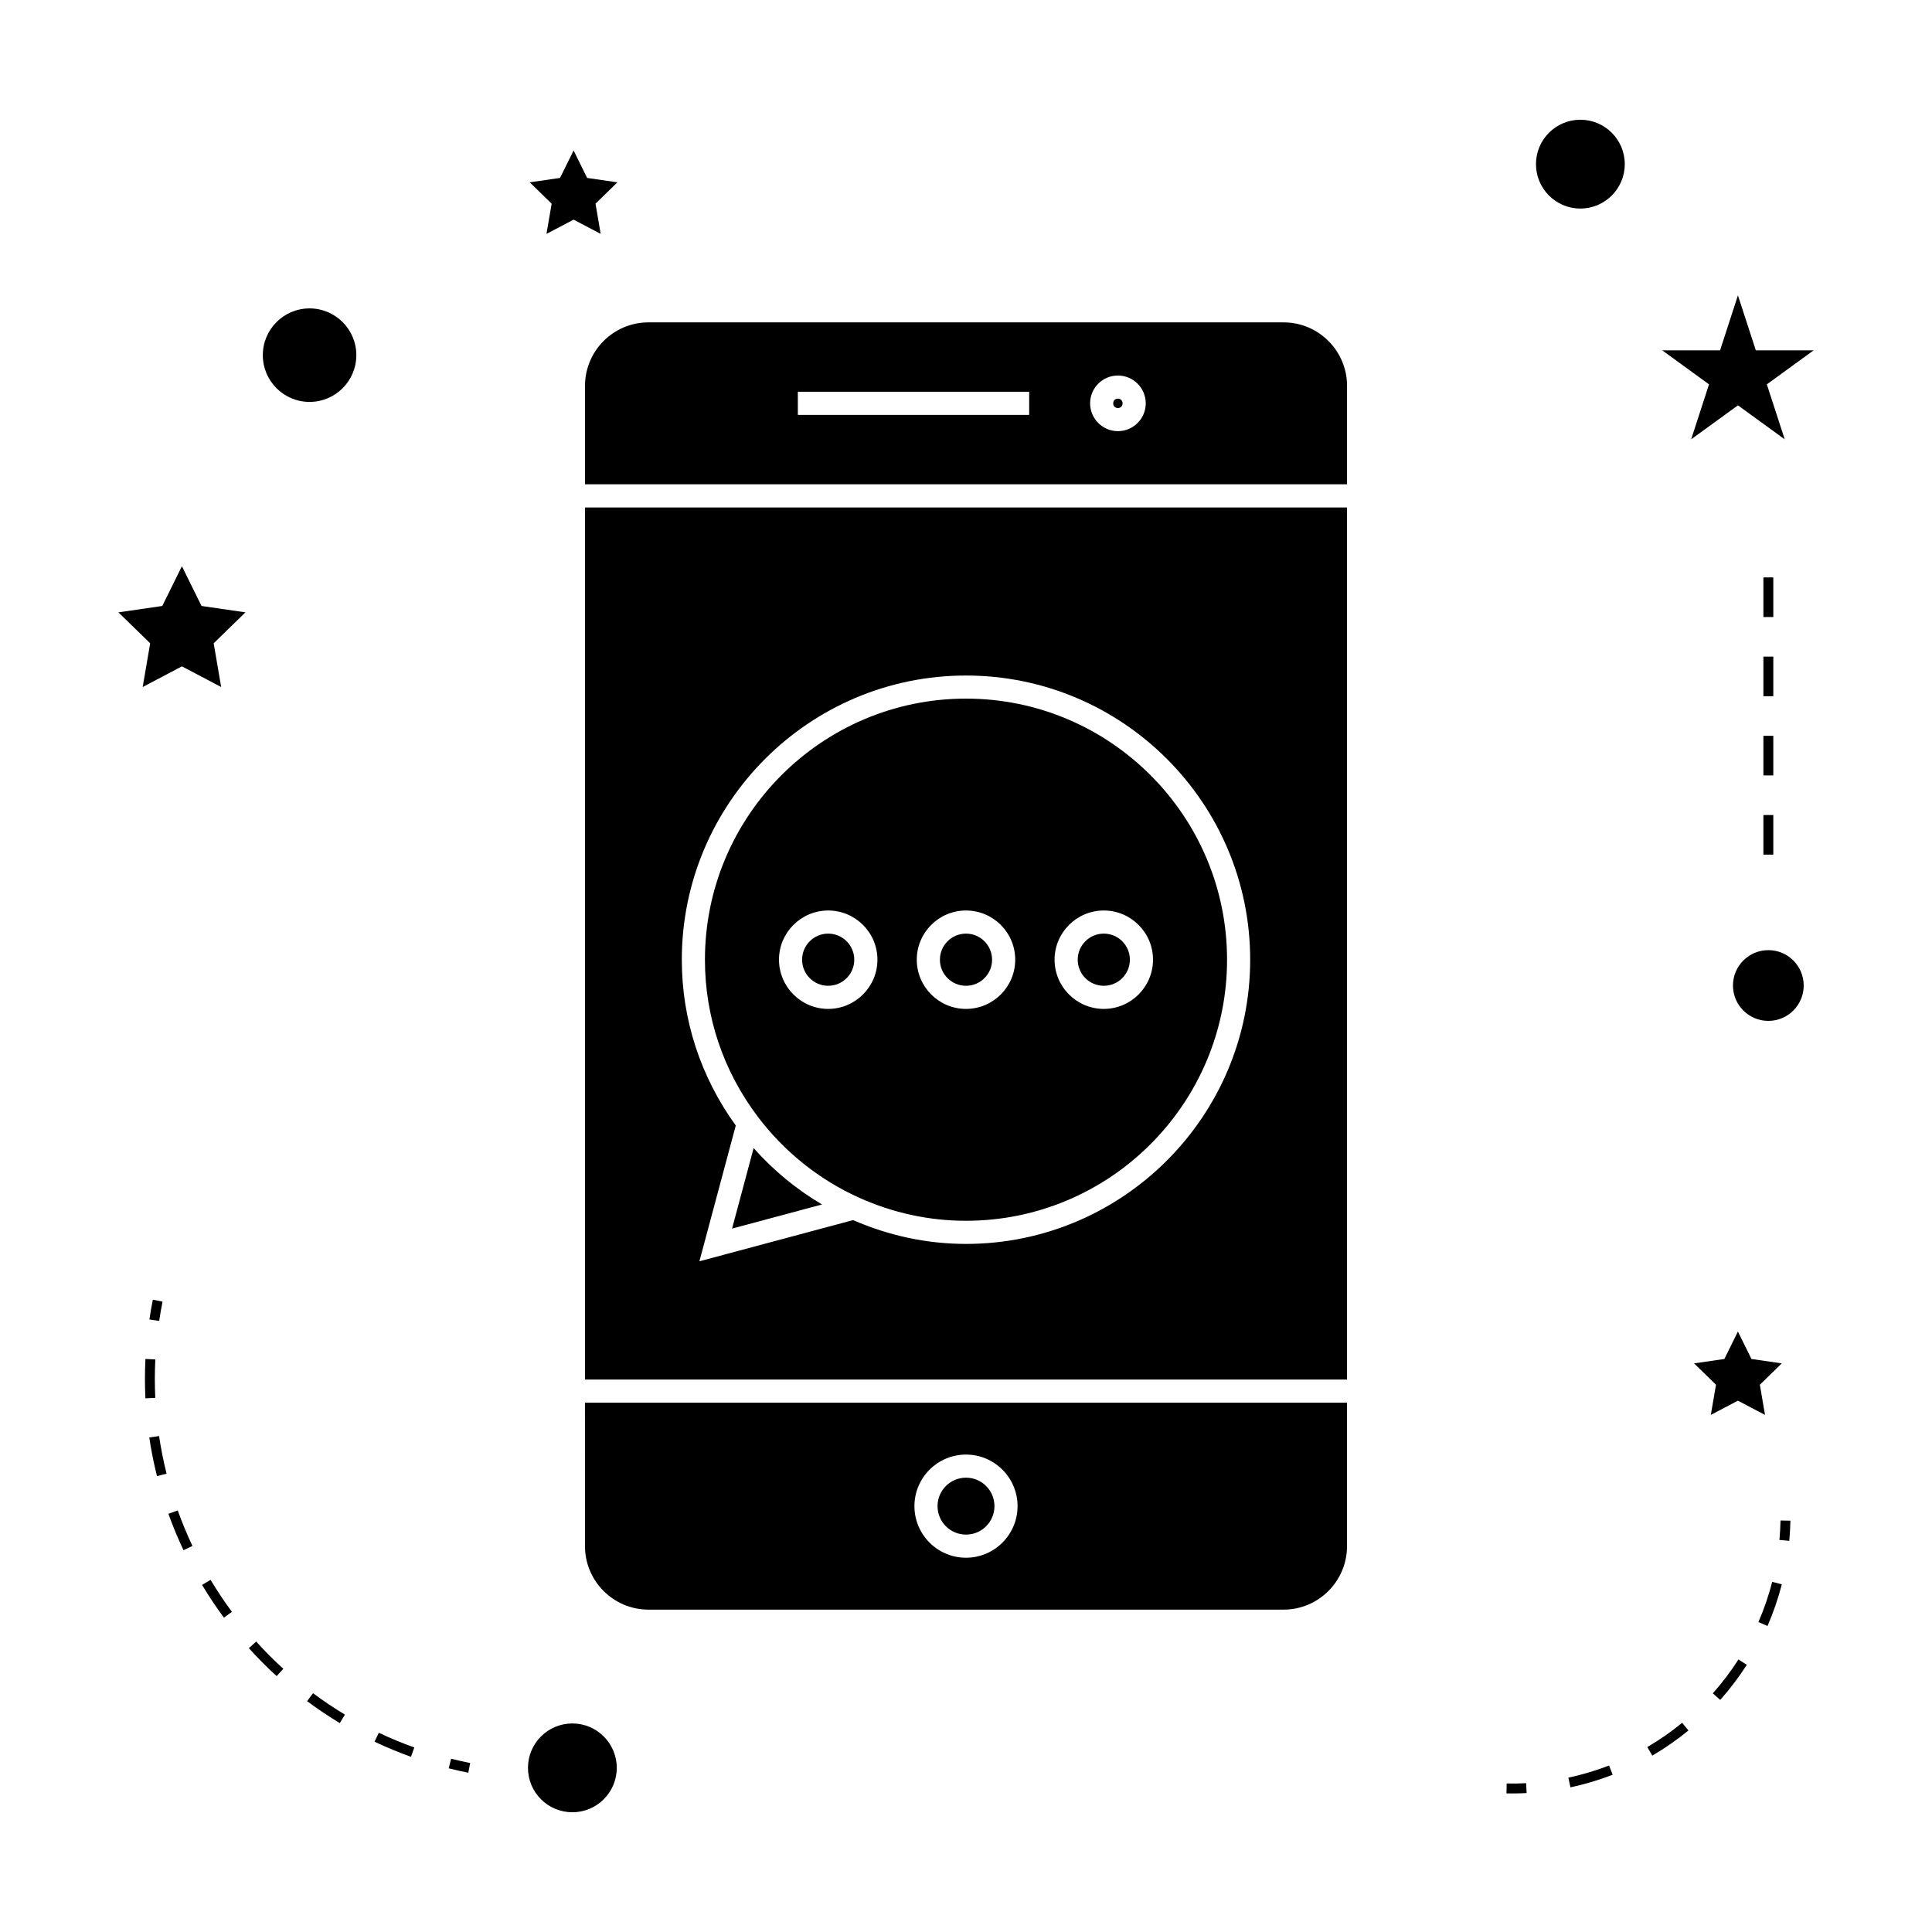 <?xml version="1.0" encoding="UTF-8"?>
<!-- Uploaded to: ICON Repo, www.iconrepo.com, Generator: ICON Repo Mixer Tools -->
<svg fill="#000000" width="800px" height="800px" version="1.1" viewBox="144 144 512 512" xmlns="http://www.w3.org/2000/svg">
 <g>
  <path d="m299.03 553.75c0 9.273 7.547 16.816 16.816 16.816h168.31c9.273 0 16.816-7.547 16.816-16.816v-38.023h-201.95zm100.97-24.273c7.535 0 13.664 6.129 13.664 13.664 0 7.539-6.129 13.672-13.664 13.672s-13.664-6.129-13.664-13.664c-0.004-7.539 6.125-13.672 13.664-13.672z"/>
  <path d="m343.72 448.26-5.715 21.328 23.836-6.391c-6.754-3.984-12.883-9.039-18.121-14.938z"/>
  <path d="m407.54 543.14c0 4.168-3.375 7.543-7.539 7.543-4.168 0-7.543-3.375-7.543-7.543 0-4.164 3.375-7.539 7.543-7.539 4.164 0 7.539 3.375 7.539 7.539"/>
  <path d="m406.91 398.33c0 3.82-3.094 6.914-6.91 6.914-3.82 0-6.914-3.094-6.914-6.914 0-3.816 3.094-6.91 6.914-6.91 3.816 0 6.91 3.094 6.91 6.91"/>
  <path d="m443.43 398.33c0 3.82-3.094 6.914-6.91 6.914-3.82 0-6.914-3.094-6.914-6.914 0-3.816 3.094-6.91 6.914-6.91 3.816 0 6.91 3.094 6.91 6.91"/>
  <path d="m370.39 398.33c0 3.82-3.094 6.914-6.91 6.914-3.82 0-6.914-3.094-6.914-6.914 0-3.816 3.094-6.91 6.914-6.91 3.816 0 6.91 3.094 6.91 6.91"/>
  <path d="m500.97 278.48h-201.94v231.12h201.95zm-100.97 195.17c-10.316 0-20.371-2.156-29.918-6.309l-40.734 10.914 9.641-35.98c-9.332-12.914-14.301-28.062-14.301-43.941 0-41.531 33.785-75.312 75.312-75.312s75.312 33.785 75.312 75.312-33.785 75.316-75.312 75.316z"/>
  <path d="m299.03 246.25v26.094h201.95v-26.094c0-9.273-7.547-16.816-16.816-16.816h-168.32c-9.273 0-16.812 7.547-16.812 16.816zm141.23-2.731c4.062 0 7.375 3.305 7.375 7.375 0 4.062-3.312 7.367-7.375 7.367s-7.367-3.305-7.367-7.367c-0.004-4.074 3.297-7.375 7.367-7.375zm-84.824 4.305h61.309v6.129h-61.309z"/>
  <path d="m441.5 250.89c0 1.66-2.488 1.66-2.488 0 0-1.656 2.488-1.656 2.488 0"/>
  <path d="m400 329.14c-38.152 0-69.184 31.035-69.184 69.191 0 15.023 4.809 29.363 13.898 41.461l0.047 0.062c6.992 9.289 16.246 16.719 26.754 21.477 9.074 4.106 18.656 6.188 28.484 6.188 38.148 0 69.184-31.043 69.184-69.191 0-38.152-31.039-69.188-69.184-69.188zm-36.516 82.23c-7.195 0-13.043-5.852-13.043-13.043s5.848-13.035 13.043-13.035c7.191 0 13.043 5.848 13.043 13.035-0.004 7.191-5.856 13.043-13.043 13.043zm36.516 0c-7.195 0-13.043-5.852-13.043-13.043s5.848-13.035 13.043-13.035 13.043 5.848 13.043 13.035c-0.004 7.191-5.848 13.043-13.043 13.043zm36.516 0c-7.191 0-13.043-5.852-13.043-13.043s5.852-13.035 13.043-13.035c7.195 0 13.043 5.848 13.043 13.035-0.004 7.191-5.848 13.043-13.043 13.043z"/>
  <path d="m307.45 612.5c0 6.5-5.269 11.766-11.766 11.766-6.5 0-11.766-5.266-11.766-11.766 0-6.496 5.266-11.766 11.766-11.766 6.496 0 11.766 5.269 11.766 11.766"/>
  <path d="m192.21 294.05-5.203 10.539-11.625 1.691 8.418 8.199-1.988 11.586 10.398-5.469 10.402 5.469-1.984-11.586 8.414-8.199-11.637-1.691z"/>
  <path d="m288.82 205.98 7.191-3.773 7.172 3.773-1.367-8 5.801-5.66-8.023-1.168-3.582-7.273-3.598 7.273-8.027 1.168 5.809 5.66z"/>
  <path d="m592.95 505.31 5.805 5.664-1.371 7.992 7.18-3.773 7.184 3.773-1.367-7.992 5.801-5.664-8.027-1.168-3.59-7.273-3.586 7.273z"/>
  <path d="m604.57 222.27-4.734 14.574h-15.324l12.395 9.012-4.731 14.566 12.395-9.004 12.395 9.004-4.734-14.566 12.398-9.012h-15.32z"/>
  <path d="m574.58 187.5c0 6.5-5.266 11.766-11.766 11.766-6.496 0-11.766-5.266-11.766-11.766 0-6.496 5.269-11.766 11.766-11.766 6.5 0 11.766 5.269 11.766 11.766"/>
  <path d="m622 405.17c0 5.176-4.195 9.375-9.371 9.375-5.176 0-9.375-4.199-9.375-9.375s4.199-9.371 9.375-9.371c5.176 0 9.371 4.195 9.371 9.371"/>
  <path d="m238.43 238.12c0 6.84-5.551 12.391-12.391 12.391-6.844 0-12.391-5.551-12.391-12.391 0-6.844 5.547-12.391 12.391-12.391 6.84 0 12.391 5.547 12.391 12.391"/>
  <path d="m262.91 612.62c1.711 0.438 3.438 0.82 5.184 1.172l0.516-2.57c-1.699-0.34-3.391-0.723-5.059-1.141z"/>
  <path d="m183.56 524.95c0.508 3.426 1.195 6.871 2.043 10.234l2.539-0.641c-0.82-3.281-1.492-6.641-1.988-9.977z"/>
  <path d="m243.26 605.57c3.133 1.484 6.383 2.832 9.652 4.004l0.883-2.473c-3.184-1.141-6.352-2.457-9.41-3.906z"/>
  <path d="m182.41 509.43c0 1.723 0.043 3.438 0.125 5.144l2.617-0.125c-0.082-1.664-0.121-3.336-0.121-5.016 0-1.715 0.047-3.438 0.133-5.168l-2.625-0.125c-0.082 1.762-0.129 3.531-0.129 5.289z"/>
  <path d="m219.08 586.24c-2.516-2.281-4.93-4.707-7.184-7.215l-1.945 1.758c2.312 2.57 4.797 5.059 7.363 7.398z"/>
  <path d="m195 553.69c-1.449-3.07-2.762-6.234-3.894-9.406l-2.473 0.887c1.156 3.25 2.504 6.496 3.996 9.645z"/>
  <path d="m199.8 562.67-2.246 1.348c1.777 2.977 3.731 5.898 5.793 8.684l2.109-1.559c-2.016-2.723-3.914-5.57-5.656-8.473z"/>
  <path d="m235.41 598.39c-2.891-1.738-5.742-3.648-8.453-5.672l-1.57 2.106c2.785 2.078 5.711 4.035 8.668 5.816z"/>
  <path d="m183.59 493.67 2.594 0.383c0.25-1.699 0.551-3.402 0.891-5.106l-2.57-0.516c-0.352 1.746-0.656 3.488-0.914 5.238z"/>
  <path d="m618.48 547-2.625-0.051c-0.043 1.73-0.133 3.449-0.289 5.148l2.613 0.242c0.156-1.766 0.258-3.539 0.301-5.34z"/>
  <path d="m599.88 594.5c2.582-2.914 4.949-6.047 7.043-9.305l-2.215-1.418c-2.012 3.144-4.293 6.168-6.797 8.973z"/>
  <path d="m589.79 600.56c-2.902 2.379-6.008 4.539-9.238 6.43l1.324 2.266c3.352-1.957 6.57-4.199 9.578-6.664z"/>
  <path d="m610 573.86 2.41 1.043c1.547-3.562 2.824-7.277 3.789-11.043l-2.539-0.652c-0.941 3.637-2.168 7.215-3.66 10.652z"/>
  <path d="m570.42 611.88c-3.5 1.355-7.125 2.434-10.785 3.219l0.547 2.566c3.793-0.809 7.551-1.93 11.184-3.336z"/>
  <path d="m543.28 616.64-0.051 2.625c0.508 0.012 1.008 0.016 1.512 0.016 1.281 0 2.562-0.031 3.832-0.102l-0.133-2.617c-1.715 0.09-3.426 0.125-5.16 0.078z"/>
  <path d="m611.32 339h2.625v10.496h-2.625z"/>
  <path d="m611.32 297.02h2.625v10.496h-2.625z"/>
  <path d="m611.32 359.99h2.625v10.496h-2.625z"/>
  <path d="m611.32 318.01h2.625v10.496h-2.625z"/>
 </g>
</svg>
